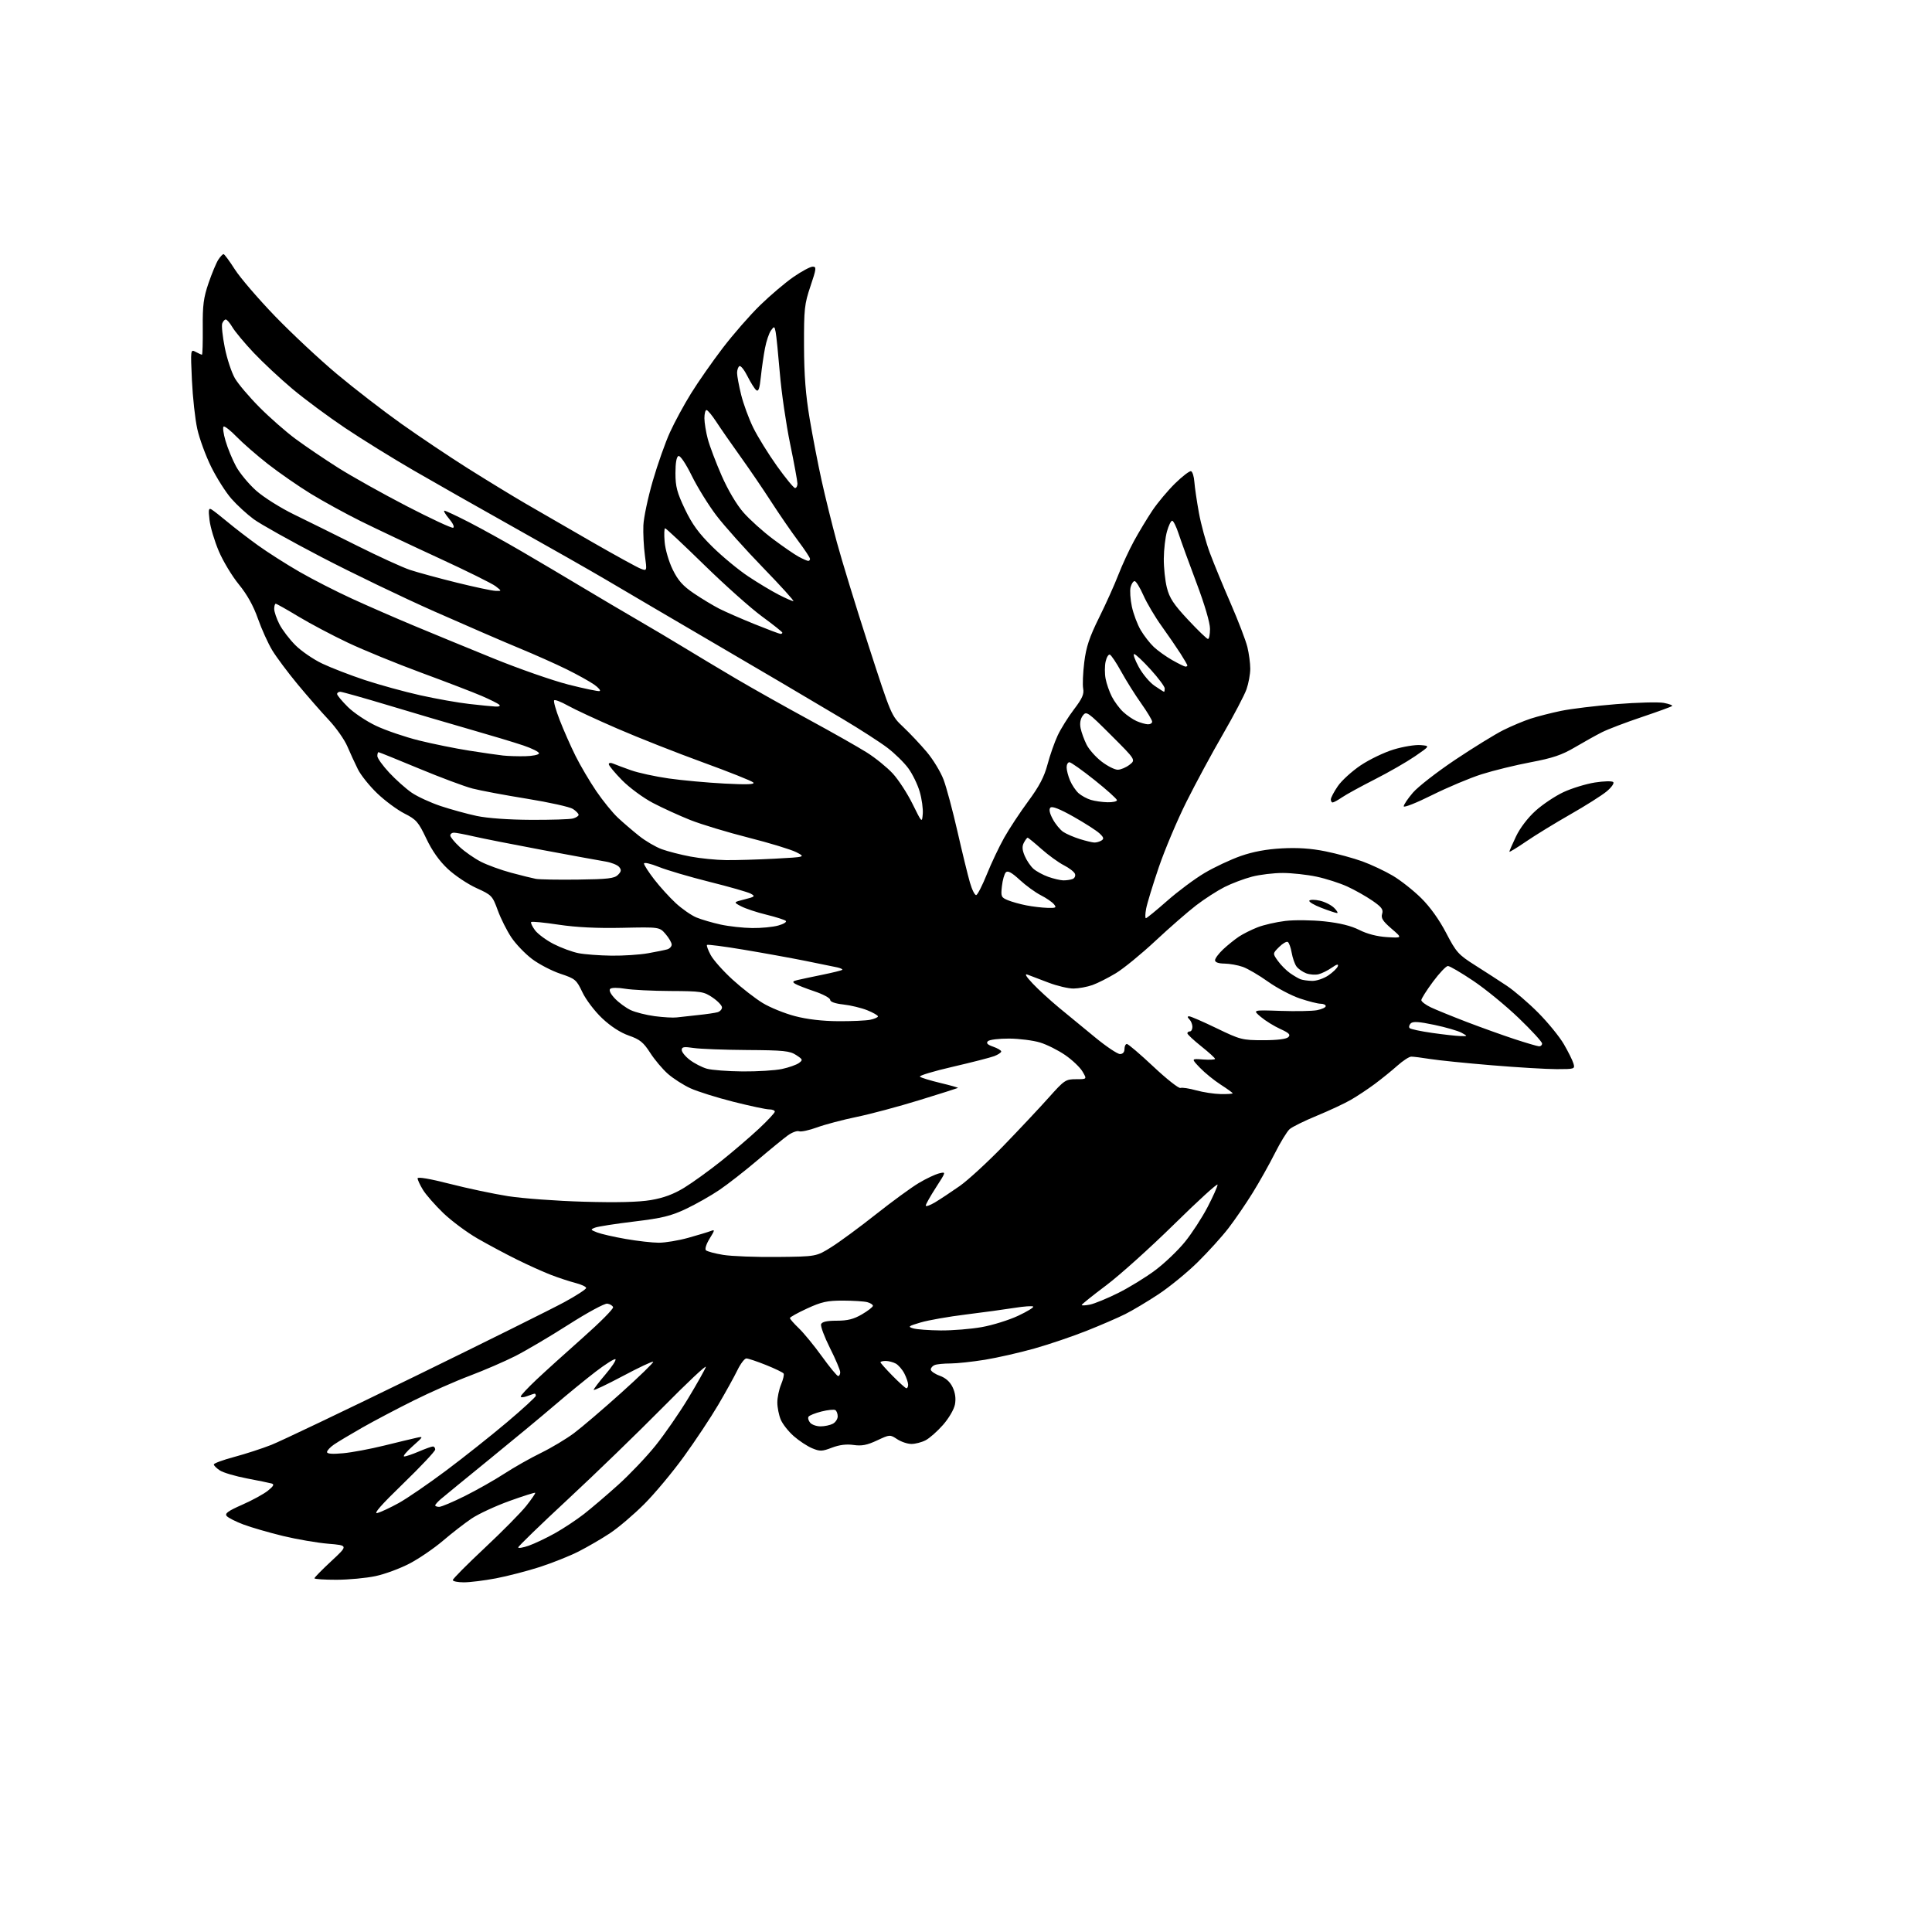 <?xml version="1.0" encoding="UTF-8" standalone="no"?>
<svg 
  version="1.1" 
  xmlns="http://www.w3.org/2000/svg" 
  xmlns:xlink="http://www.w3.org/1999/xlink" 
  xmlns:svg="http://www.w3.org/2000/svg"
  xmlns:rdf="http://www.w3.org/1999/02/22-rdf-syntax-ns#"
  xmlns:cc="http://creativecommons.org/ns#"
  xmlns:dc="http://purl.org/dc/elements/1.1/"
  viewBox="0 0 768 768"
  width="768"
  height="768"
>
<style>svg {background-color: white; }</style>"
<path stroke="none" fill="black" fill-rule="evenodd" d="M184.39,629.00C181.98,629.00 180.00,628.60 180.00,628.10C180.00,627.61 185.70,621.87 192.66,615.35C199.62,608.83 207.06,601.30 209.19,598.62C211.32,595.93 212.92,593.59 212.75,593.41C212.57,593.24 207.94,594.71 202.46,596.68C196.98,598.66 190.25,601.78 187.50,603.62C184.75,605.47 179.64,609.43 176.13,612.43C172.63,615.42 166.67,619.50 162.89,621.49C159.11,623.48 152.97,625.75 149.26,626.53C145.54,627.32 138.56,627.97 133.75,627.98C128.94,627.99 125.00,627.73 125.00,627.39C125.00,627.06 128.02,623.98 131.71,620.56C138.42,614.32 138.42,614.32 130.46,613.66C126.08,613.29 117.99,611.90 112.47,610.57C106.96,609.23 99.91,607.19 96.81,606.03C93.72,604.87 90.70,603.34 90.11,602.63C89.28,601.63 90.65,600.63 96.27,598.16C100.25,596.41 104.85,593.90 106.50,592.57C108.73,590.77 109.12,590.04 108.00,589.72C107.17,589.48 102.75,588.57 98.16,587.70C93.57,586.82 88.73,585.40 87.41,584.53C86.08,583.66 85.00,582.59 85.00,582.14C85.00,581.69 88.64,580.35 93.09,579.16C97.54,577.97 104.18,575.81 107.84,574.37C111.50,572.93 137.27,560.63 165.10,547.04C192.93,533.45 219.59,520.20 224.35,517.61C229.11,515.02 233.00,512.49 233.00,511.99C233.00,511.49 231.09,510.59 228.75,509.99C226.41,509.39 222.03,507.95 219.00,506.78C215.97,505.62 209.90,502.88 205.50,500.70C201.10,498.53 194.04,494.75 189.81,492.32C185.58,489.88 179.45,485.32 176.18,482.18C172.92,479.03 169.30,474.90 168.13,472.98C166.96,471.07 166.01,469.01 166.00,468.41C166.00,467.74 170.89,468.57 178.75,470.58C185.76,472.38 196.22,474.59 202.00,475.50C207.78,476.40 221.28,477.40 232.01,477.70C245.17,478.08 253.86,477.87 258.71,477.05C263.76,476.20 267.71,474.74 271.93,472.17C275.24,470.15 281.85,465.38 286.63,461.57C291.41,457.75 298.17,451.96 301.66,448.70C305.15,445.44 308.00,442.37 308.00,441.89C308.00,441.40 306.99,441.00 305.75,441.00C304.51,441.00 298.11,439.63 291.52,437.97C284.94,436.30 277.27,433.90 274.48,432.62C271.69,431.34 267.67,428.77 265.53,426.90C263.40,425.03 260.21,421.25 258.45,418.50C255.77,414.33 254.36,413.19 249.95,411.65C246.58,410.47 242.74,407.97 239.34,404.76C236.39,401.97 232.90,397.37 231.52,394.45C229.15,389.45 228.69,389.06 222.76,387.08C219.32,385.93 214.25,383.29 211.50,381.22C208.75,379.14 205.05,375.29 203.28,372.65C201.51,370.01 199.07,365.16 197.87,361.87C195.76,356.08 195.48,355.78 189.39,353.02C185.93,351.45 180.81,348.03 178.01,345.41C174.62,342.24 171.78,338.23 169.46,333.34C166.32,326.73 165.48,325.77 160.80,323.40C157.94,321.95 153.08,318.36 150.00,315.42C146.91,312.47 143.43,308.14 142.26,305.78C141.09,303.43 139.20,299.33 138.07,296.68C136.94,294.03 133.62,289.31 130.69,286.18C127.75,283.06 122.18,276.68 118.30,272.00C114.43,267.32 109.89,261.25 108.22,258.50C106.56,255.75 103.99,250.08 102.52,245.90C100.74,240.83 98.23,236.33 94.96,232.33C92.27,229.05 88.67,223.09 86.98,219.10C85.28,215.11 83.62,209.56 83.29,206.77C82.79,202.57 82.93,201.83 84.09,202.52C84.87,202.98 87.75,205.24 90.50,207.53C93.25,209.83 98.66,213.99 102.52,216.77C106.38,219.55 113.81,224.29 119.02,227.29C124.23,230.30 133.68,235.13 140.00,238.02C146.32,240.92 157.35,245.73 164.50,248.71C171.65,251.70 185.82,257.53 196.00,261.67C206.18,265.82 219.65,270.52 225.94,272.13C232.23,273.73 237.82,274.89 238.36,274.71C238.90,274.53 237.95,273.39 236.24,272.17C234.52,270.95 229.61,268.22 225.31,266.09C221.02,263.97 212.55,260.20 206.50,257.70C200.45,255.21 185.22,248.61 172.65,243.05C160.09,237.49 139.88,227.76 127.74,221.43C115.61,215.11 103.51,208.34 100.87,206.40C98.22,204.46 94.22,200.79 91.98,198.24C89.74,195.69 86.12,189.98 83.93,185.55C81.75,181.12 79.27,174.35 78.42,170.50C77.56,166.65 76.61,157.94 76.29,151.14C75.73,138.86 75.74,138.79 77.80,139.89C78.94,140.50 80.05,141.00 80.28,141.00C80.51,141.00 80.65,136.16 80.60,130.25C80.52,121.35 80.92,118.30 82.91,112.50C84.23,108.65 85.97,104.49 86.77,103.25C87.57,102.01 88.52,101.01 88.87,101.02C89.21,101.03 91.24,103.77 93.36,107.10C95.49,110.43 102.69,118.81 109.36,125.72C116.04,132.63 127.12,142.99 134.00,148.74C140.88,154.49 152.35,163.35 159.50,168.43C166.65,173.51 178.57,181.50 186.00,186.19C193.43,190.87 203.78,197.19 209.00,200.23C214.22,203.26 226.08,210.11 235.34,215.44C244.61,220.76 253.32,225.55 254.69,226.07C257.20,227.03 257.20,227.03 256.35,220.76C255.89,217.32 255.62,211.96 255.75,208.85C255.88,205.75 257.57,197.79 259.49,191.17C261.41,184.55 264.49,175.84 266.33,171.82C268.16,167.79 271.94,160.83 274.73,156.34C277.51,151.85 283.17,143.75 287.30,138.34C291.43,132.93 298.11,125.28 302.15,121.34C306.19,117.41 312.16,112.34 315.42,110.09C318.67,107.84 322.11,106.00 323.06,106.00C324.62,106.00 324.54,106.75 322.18,113.75C319.78,120.86 319.57,122.82 319.61,137.50C319.65,149.19 320.26,157.00 321.86,166.50C323.07,173.65 325.20,184.68 326.60,191.00C327.99,197.32 330.72,208.35 332.65,215.50C334.58,222.65 340.24,241.10 345.22,256.50C354.29,284.50 354.29,284.50 359.06,289.00C361.69,291.48 365.90,295.95 368.42,298.94C370.94,301.93 373.94,306.88 375.09,309.94C376.24,313.00 378.72,322.25 380.60,330.50C382.48,338.75 384.71,347.89 385.56,350.82C386.40,353.74 387.54,355.99 388.09,355.80C388.64,355.62 390.54,351.88 392.31,347.49C394.08,343.09 397.18,336.57 399.18,333.00C401.19,329.43 405.49,322.90 408.74,318.50C413.12,312.57 415.10,308.79 416.40,303.89C417.36,300.25 419.18,295.08 420.43,292.39C421.69,289.70 424.61,285.02 426.91,282.00C430.20,277.69 430.99,275.90 430.58,273.75C430.29,272.24 430.48,267.51 431.01,263.25C431.76,257.17 433.03,253.35 436.91,245.50C439.64,240.00 443.08,232.35 444.56,228.50C446.05,224.65 448.86,218.57 450.81,215.00C452.77,211.43 456.05,205.98 458.11,202.91C460.17,199.83 464.24,194.99 467.14,192.14C470.05,189.30 472.89,187.13 473.46,187.31C474.03,187.50 474.63,189.42 474.78,191.58C474.94,193.73 475.75,199.27 476.59,203.87C477.42,208.48 479.40,215.68 480.97,219.87C482.54,224.07 486.27,233.12 489.27,240.00C492.26,246.88 495.22,254.61 495.85,257.19C496.48,259.77 497.00,263.65 497.00,265.82C497.00,267.98 496.32,271.67 495.50,274.01C494.67,276.35 490.45,284.40 486.12,291.89C481.78,299.37 475.26,311.46 471.62,318.74C467.98,326.02 463.04,337.72 460.64,344.74C458.25,351.76 455.98,359.19 455.60,361.25C455.22,363.31 455.18,365.00 455.52,365.00C455.85,365.00 459.64,361.91 463.93,358.13C468.22,354.34 474.91,349.36 478.81,347.04C482.70,344.73 489.18,341.69 493.19,340.28C498.11,338.56 503.46,337.56 509.57,337.24C515.84,336.90 521.19,337.26 526.91,338.42C531.45,339.34 538.06,341.14 541.58,342.42C545.10,343.70 550.55,346.27 553.68,348.12C556.81,349.98 561.88,353.98 564.95,357.02C568.48,360.50 572.13,365.60 574.86,370.85C578.87,378.55 579.71,379.49 586.34,383.69C590.28,386.18 595.96,389.86 598.97,391.86C601.97,393.86 607.60,398.68 611.47,402.58C615.33,406.47 619.92,412.09 621.66,415.08C623.39,418.06 625.11,421.51 625.47,422.75C626.12,424.94 625.94,425.00 618.80,425.00C614.77,425.00 603.15,424.31 592.98,423.46C582.82,422.62 571.80,421.50 568.50,420.97C565.20,420.44 561.83,420.02 561.00,420.03C560.17,420.03 557.70,421.64 555.50,423.60C553.30,425.57 549.25,428.84 546.50,430.89C543.75,432.93 539.46,435.78 536.97,437.21C534.47,438.65 528.40,441.49 523.47,443.52C518.54,445.55 513.66,447.95 512.64,448.86C511.62,449.76 508.98,454.07 506.78,458.44C504.59,462.80 500.59,469.92 497.90,474.25C495.22,478.58 490.91,484.87 488.33,488.22C485.75,491.57 480.24,497.66 476.08,501.75C471.92,505.85 464.91,511.58 460.51,514.49C456.10,517.40 450.17,520.94 447.33,522.36C444.49,523.79 437.58,526.78 431.99,529.00C426.39,531.23 417.02,534.41 411.16,536.06C405.30,537.71 396.45,539.72 391.50,540.53C386.55,541.33 380.40,541.99 377.83,542.00C375.26,542.00 372.45,542.27 371.58,542.61C370.71,542.94 370.00,543.75 370.00,544.41C370.00,545.06 371.60,546.18 373.56,546.88C375.93,547.74 377.64,549.27 378.69,551.47C379.73,553.66 380.04,555.96 379.61,558.28C379.23,560.27 377.19,563.77 374.86,566.42C372.61,568.98 369.49,571.73 367.94,572.53C366.38,573.34 363.84,574.00 362.30,573.99C360.76,573.99 358.21,573.14 356.63,572.09C353.78,570.22 353.72,570.22 348.63,572.60C344.67,574.46 342.54,574.87 339.31,574.40C336.50,573.99 333.67,574.34 330.71,575.47C326.78,576.97 325.93,577.00 322.83,575.70C320.92,574.90 317.63,572.74 315.53,570.89C313.42,569.04 311.09,566.08 310.35,564.30C309.61,562.52 309.00,559.46 309.00,557.50C309.00,555.54 309.67,552.33 310.49,550.36C311.31,548.40 311.77,546.43 311.50,546.00C311.24,545.57 308.08,544.05 304.50,542.61C300.91,541.17 297.40,540.00 296.69,540.00C295.98,540.00 294.37,542.11 293.12,544.69C291.87,547.27 288.43,553.48 285.48,558.49C282.54,563.49 276.42,572.71 271.89,578.96C267.37,585.22 260.25,593.75 256.07,597.92C251.90,602.09 245.79,607.29 242.49,609.47C239.20,611.66 233.57,614.92 230.00,616.74C226.43,618.55 219.45,621.33 214.50,622.93C209.55,624.52 201.74,626.54 197.14,627.42C192.54,628.29 186.80,629.00 184.39,629.00zM210.20,614.43C212.51,613.61 217.20,611.39 220.61,609.48C224.02,607.57 229.21,604.13 232.15,601.84C235.09,599.54 241.22,594.32 245.77,590.22C250.31,586.13 256.98,579.12 260.58,574.64C264.18,570.16 270.01,561.73 273.54,555.90C277.06,550.07 280.23,544.44 280.57,543.40C280.91,542.35 273.16,549.64 263.35,559.58C253.53,569.52 236.61,585.91 225.75,595.99C214.89,606.07 206.00,614.68 206.00,615.12C206.00,615.55 207.89,615.24 210.20,614.43zM150.00,601.45C151.38,601.09 155.20,599.30 158.50,597.48C161.80,595.66 170.23,589.88 177.23,584.65C184.23,579.42 195.14,570.76 201.48,565.41C207.82,560.06 213.00,555.30 213.00,554.84C213.00,554.38 212.80,554.00 212.57,554.00C212.33,554.00 210.98,554.44 209.57,554.98C208.15,555.51 207.00,555.58 207.00,555.13C207.00,554.68 209.82,551.66 213.27,548.41C216.72,545.16 225.07,537.61 231.82,531.63C238.57,525.65 243.92,520.25 243.71,519.63C243.51,519.01 242.48,518.37 241.42,518.22C240.35,518.06 233.50,521.77 226.00,526.56C218.57,531.30 209.03,536.93 204.80,539.08C200.56,541.22 192.46,544.72 186.80,546.86C181.13,548.99 171.10,553.42 164.50,556.70C157.90,559.98 148.68,564.84 144.00,567.50C139.32,570.17 134.26,573.20 132.75,574.24C131.24,575.28 130.00,576.62 130.00,577.21C130.00,577.93 132.12,578.09 136.37,577.69C139.88,577.37 147.19,576.00 152.62,574.66C158.06,573.32 163.85,571.92 165.50,571.56C168.43,570.92 168.39,571.00 164.00,574.91C161.53,577.11 160.03,578.93 160.67,578.96C161.31,578.98 163.93,578.10 166.50,577.00C169.07,575.90 171.58,575.00 172.08,575.00C172.59,575.00 173.00,575.55 173.00,576.21C173.00,576.88 167.26,582.98 160.25,589.77C151.55,598.19 148.29,601.90 150.00,601.45zM174.58,599.00C175.45,599.00 180.06,597.05 184.83,594.67C189.60,592.29 196.65,588.29 200.50,585.79C204.35,583.28 210.89,579.58 215.04,577.56C219.19,575.53 225.11,571.99 228.18,569.69C231.26,567.39 239.71,560.17 246.96,553.65C254.21,547.14 259.92,541.59 259.65,541.32C259.38,541.05 253.95,543.61 247.58,547.00C241.21,550.39 236.00,552.86 236.00,552.49C236.00,552.12 238.09,549.37 240.64,546.39C243.20,543.40 245.00,540.67 244.66,540.32C244.31,539.98 240.76,542.21 236.77,545.27C232.77,548.34 225.45,554.33 220.50,558.58C215.55,562.83 203.85,572.53 194.50,580.13C185.15,587.74 176.49,594.83 175.25,595.89C174.01,596.95 173.00,598.09 173.00,598.41C173.00,598.73 173.71,599.00 174.58,599.00zM326.19,567.00C327.81,567.00 330.00,566.53 331.07,565.96C332.13,565.40 333.00,564.07 333.00,563.02C333.00,561.98 332.57,560.85 332.05,560.53C331.53,560.21 329.05,560.46 326.53,561.10C324.02,561.73 321.71,562.66 321.40,563.17C321.08,563.67 321.37,564.74 322.04,565.54C322.70,566.34 324.57,567.00 326.19,567.00zM360.25,551.84C360.66,551.93 361.00,551.30 361.00,550.45C361.00,549.60 360.32,547.59 359.49,545.98C358.66,544.37 357.11,542.60 356.06,542.03C355.00,541.46 353.20,541.00 352.07,541.00C350.93,541.00 350.00,541.23 350.00,541.52C350.00,541.80 352.14,544.20 354.75,546.86C357.36,549.51 359.84,551.75 360.25,551.84zM333.18,547.00C333.63,547.00 334.00,546.32 334.00,545.48C334.00,544.64 332.17,540.32 329.93,535.87C327.70,531.42 326.11,527.16 326.40,526.39C326.77,525.43 328.69,525.00 332.63,525.00C336.92,525.00 339.39,524.38 342.66,522.46C345.05,521.06 347.00,519.54 347.00,519.07C347.00,518.61 345.99,517.96 344.75,517.63C343.51,517.30 339.16,517.02 335.08,517.01C328.85,517.00 326.56,517.51 320.83,520.15C317.07,521.88 314.00,523.59 314.00,523.95C314.00,524.31 315.62,526.16 317.60,528.05C319.57,529.95 323.70,534.99 326.77,539.25C329.84,543.51 332.72,547.00 333.18,547.00zM374.00,528.87C378.68,528.90 386.00,528.31 390.29,527.54C394.57,526.78 401.05,524.76 404.69,523.06C408.32,521.36 411.04,519.70 410.71,519.38C410.39,519.06 407.06,519.29 403.32,519.89C399.57,520.49 390.88,521.68 384.00,522.53C377.12,523.37 369.02,524.80 366.00,525.69C361.08,527.14 360.76,527.39 363.00,528.05C364.38,528.46 369.32,528.83 374.00,528.87zM433.25,518.60C435.04,518.25 440.10,516.17 444.50,513.98C448.90,511.79 455.56,507.70 459.30,504.88C463.04,502.07 468.33,497.01 471.06,493.63C473.80,490.26 477.82,484.06 480.02,479.85C482.21,475.64 484.00,471.63 484.00,470.93C484.00,470.24 476.24,477.31 466.75,486.65C457.26,495.98 445.11,506.91 439.75,510.93C434.39,514.95 430.00,518.47 430.00,518.75C430.00,519.02 431.46,518.96 433.25,518.60zM309.00,499.66C324.50,499.50 324.50,499.50 330.50,495.73C333.80,493.66 341.75,487.81 348.16,482.73C354.58,477.65 362.23,472.06 365.16,470.31C368.10,468.55 371.76,466.81 373.31,466.44C376.12,465.75 376.12,465.75 372.06,472.03C369.83,475.49 368.00,478.73 368.00,479.24C368.00,479.75 369.69,479.15 371.75,477.92C373.81,476.68 378.20,473.77 381.50,471.46C384.80,469.14 392.68,461.90 399.00,455.36C405.32,448.83 413.40,440.22 416.95,436.24C423.10,429.35 423.62,429.00 427.76,429.00C432.11,429.00 432.11,429.00 430.31,425.95C429.33,424.28 426.23,421.34 423.43,419.41C420.64,417.49 416.14,415.23 413.43,414.41C410.72,413.58 405.19,412.88 401.15,412.85C397.10,412.83 393.31,413.29 392.71,413.89C391.93,414.67 392.52,415.29 394.81,416.08C396.57,416.70 398.00,417.55 398.00,417.98C398.00,418.41 396.76,419.23 395.25,419.82C393.74,420.40 386.28,422.31 378.68,424.07C371.08,425.82 365.23,427.59 365.68,428.00C366.13,428.41 369.78,429.53 373.80,430.49C377.81,431.45 380.96,432.34 380.80,432.47C380.63,432.59 373.74,434.78 365.48,437.32C357.23,439.87 346.00,442.87 340.54,443.99C335.08,445.12 328.01,446.98 324.84,448.14C321.67,449.30 318.43,450.00 317.65,449.70C316.87,449.40 314.86,450.13 313.20,451.32C311.54,452.52 306.11,456.95 301.14,461.18C296.17,465.40 289.36,470.72 286.00,473.00C282.63,475.29 276.65,478.68 272.69,480.55C266.72,483.38 263.22,484.23 252.06,485.58C244.66,486.47 237.69,487.56 236.56,488.00C234.63,488.75 234.67,488.86 237.35,489.91C238.91,490.52 244.03,491.69 248.73,492.51C253.42,493.33 259.35,494.00 261.90,494.00C264.45,494.00 269.68,493.13 273.52,492.07C277.36,491.00 281.37,489.79 282.44,489.38C284.25,488.69 284.22,488.91 282.07,492.39C280.75,494.53 280.12,496.52 280.62,497.00C281.11,497.47 284.20,498.30 287.50,498.84C290.80,499.38 300.48,499.75 309.00,499.66zM485.25,434.91C487.86,434.96 490.00,434.82 490.00,434.60C490.00,434.39 487.86,432.84 485.25,431.16C482.64,429.48 478.93,426.47 477.00,424.46C473.50,420.80 473.50,420.80 478.25,421.16C480.86,421.35 483.00,421.24 483.00,420.91C483.00,420.57 480.52,418.32 477.50,415.91C474.48,413.50 472.00,411.18 472.00,410.76C472.00,410.34 472.45,410.00 473.00,410.00C473.55,410.00 474.00,409.19 474.00,408.20C474.00,407.21 473.46,405.86 472.80,405.20C471.97,404.37 471.95,404.00 472.71,404.00C473.32,404.00 478.24,406.14 483.64,408.75C493.05,413.30 493.83,413.50 502.18,413.50C507.74,413.50 511.34,413.05 512.13,412.27C513.10,411.30 512.43,410.62 508.93,409.03C506.49,407.92 503.01,405.77 501.20,404.24C497.89,401.46 497.89,401.46 508.95,401.84C515.03,402.05 521.58,401.93 523.50,401.57C525.43,401.20 527.00,400.48 527.00,399.95C527.00,399.43 526.09,399.00 524.97,399.00C523.85,399.00 520.14,398.06 516.72,396.91C513.30,395.76 507.61,392.75 504.07,390.23C500.53,387.70 496.03,385.07 494.07,384.36C492.11,383.66 488.81,383.07 486.75,383.04C484.36,383.02 483.00,382.53 483.00,381.70C483.00,380.98 484.46,379.03 486.25,377.35C488.04,375.68 490.85,373.42 492.50,372.32C494.15,371.23 497.49,369.56 499.92,368.61C502.35,367.66 507.29,366.53 510.90,366.09C514.53,365.65 521.51,365.73 526.49,366.26C532.57,366.91 537.08,368.02 540.36,369.68C543.46,371.25 547.44,372.28 551.36,372.52C557.50,372.90 557.50,372.90 553.12,369.14C549.67,366.16 548.89,364.93 549.42,363.26C549.96,361.55 549.23,360.57 545.51,358.01C543.00,356.28 538.51,353.75 535.55,352.40C532.59,351.04 527.09,349.28 523.33,348.48C519.58,347.69 513.56,347.03 509.96,347.02C506.36,347.01 500.84,347.67 497.69,348.49C494.54,349.31 489.61,351.17 486.73,352.63C483.85,354.09 478.80,357.35 475.50,359.88C472.20,362.41 464.92,368.76 459.32,373.99C453.72,379.22 446.64,385.01 443.59,386.86C440.53,388.71 436.34,390.83 434.27,391.57C432.19,392.31 428.82,392.93 426.77,392.96C424.72,392.98 420.22,391.92 416.77,390.60C413.32,389.28 409.60,387.87 408.50,387.45C407.16,386.95 407.83,388.12 410.50,390.96C412.70,393.30 417.43,397.63 421.00,400.59C424.57,403.54 431.08,408.90 435.46,412.48C439.83,416.07 444.22,419.00 445.21,419.00C446.33,419.00 447.00,418.26 447.00,417.00C447.00,415.90 447.43,415.00 447.96,415.00C448.49,415.00 453.22,419.04 458.47,423.97C463.71,428.90 468.57,432.73 469.25,432.48C469.94,432.23 472.75,432.66 475.50,433.43C478.25,434.19 482.64,434.86 485.25,434.91zM295.20,425.91C301.09,425.96 308.12,425.52 310.84,424.94C313.56,424.36 316.58,423.29 317.56,422.58C319.23,421.36 319.15,421.14 316.47,419.39C313.96,417.74 311.46,417.49 297.02,417.40C287.91,417.34 278.33,416.98 275.73,416.59C271.86,416.01 271.00,416.15 271.00,417.39C271.00,418.22 272.46,420.01 274.25,421.36C276.04,422.72 279.07,424.28 281.00,424.83C282.93,425.37 289.32,425.86 295.20,425.91zM611.75,415.92C612.44,415.96 613.00,415.47 613.00,414.81C613.00,414.16 608.84,409.62 603.75,404.73C598.66,399.84 590.53,393.17 585.68,389.92C580.84,386.66 576.28,384.00 575.57,384.00C574.85,384.00 572.18,386.81 569.63,390.25C567.08,393.69 565.00,396.98 565.00,397.56C565.00,398.15 566.67,399.42 568.70,400.40C570.74,401.37 577.15,403.98 582.95,406.21C588.75,408.43 597.33,411.51 602.00,413.05C606.67,414.58 611.06,415.87 611.75,415.92zM580.50,411.85C583.50,411.93 583.50,411.93 581.00,410.54C579.62,409.78 574.77,408.37 570.21,407.41C563.98,406.10 561.64,405.96 560.78,406.82C560.15,407.45 559.96,408.30 560.36,408.70C560.77,409.10 564.79,409.96 569.30,410.60C573.81,411.24 578.85,411.81 580.50,411.85zM333.12,405.94C338.42,405.98 344.16,405.72 345.88,405.38C347.59,405.03 349.00,404.42 349.00,404.03C349.00,403.63 347.09,402.53 344.75,401.59C342.41,400.65 338.14,399.62 335.25,399.30C331.96,398.94 330.00,398.24 330.00,397.44C330.00,396.74 327.19,395.22 323.75,394.07C320.31,392.91 316.85,391.56 316.05,391.05C314.90,390.33 315.11,390.02 317.05,389.57C318.40,389.25 322.85,388.31 326.94,387.47C331.04,386.63 334.58,385.76 334.81,385.52C335.05,385.29 334.17,384.86 332.87,384.56C331.57,384.27 325.77,383.08 320.00,381.93C314.23,380.78 303.20,378.78 295.50,377.50C287.81,376.21 281.30,375.37 281.05,375.62C280.79,375.87 281.46,377.69 282.52,379.66C283.58,381.63 287.47,386.00 291.16,389.37C294.85,392.74 300.28,396.96 303.22,398.74C306.16,400.52 311.92,402.86 316.03,403.93C320.82,405.19 326.95,405.91 333.12,405.94zM269.00,404.44C270.38,404.27 274.20,403.84 277.50,403.50C280.80,403.16 284.29,402.65 285.25,402.37C286.21,402.09 287.00,401.24 287.00,400.47C287.00,399.70 285.32,397.93 283.27,396.54C279.76,394.15 278.76,394.00 266.52,393.94C259.36,393.91 251.25,393.50 248.50,393.04C245.62,392.55 243.10,392.57 242.56,393.09C241.98,393.64 242.71,395.13 244.45,396.95C246.01,398.58 248.81,400.63 250.68,401.52C252.55,402.40 256.87,403.50 260.29,403.95C263.70,404.40 267.62,404.62 269.00,404.44zM521.60,389.92C523.31,389.96 526.20,388.99 528.03,387.75C529.85,386.51 531.56,384.86 531.81,384.08C532.14,383.10 531.40,383.28 529.39,384.68C527.80,385.79 525.44,386.96 524.14,387.28C522.85,387.60 520.63,387.43 519.22,386.90C517.82,386.36 516.09,385.15 515.39,384.21C514.69,383.27 513.83,380.81 513.47,378.76C513.12,376.70 512.42,374.76 511.92,374.45C511.42,374.14 509.86,375.05 508.45,376.46C505.88,379.03 505.88,379.03 507.98,381.97C509.14,383.59 511.30,385.77 512.79,386.82C514.28,387.86 516.17,388.97 517.00,389.28C517.83,389.59 519.90,389.88 521.60,389.92zM243.07,379.89C247.78,379.95 254.30,379.52 257.57,378.94C260.83,378.36 264.29,377.66 265.25,377.38C266.21,377.10 267.00,376.25 267.00,375.49C267.00,374.73 265.91,372.85 264.59,371.31C262.17,368.50 262.17,368.50 247.34,368.82C237.37,369.04 229.08,368.63 222.08,367.58C216.35,366.71 211.43,366.23 211.15,366.52C210.87,366.80 211.55,368.26 212.66,369.77C213.78,371.27 217.13,373.75 220.10,375.27C223.07,376.79 227.53,378.43 230.00,378.91C232.47,379.39 238.35,379.83 243.07,379.89zM299.00,368.91C302.57,368.96 307.24,368.51 309.37,367.91C311.50,367.32 312.85,366.49 312.37,366.06C311.89,365.63 308.40,364.52 304.61,363.59C300.82,362.67 296.32,361.17 294.61,360.27C291.50,358.64 291.50,358.64 296.00,357.51C300.11,356.47 300.32,356.28 298.42,355.24C297.28,354.62 289.91,352.51 282.05,350.55C274.18,348.58 265.11,345.91 261.88,344.61C258.64,343.30 256.00,342.70 256.00,343.27C256.00,343.85 257.84,346.70 260.08,349.60C262.33,352.51 266.18,356.75 268.64,359.02C271.10,361.29 274.77,363.84 276.79,364.69C278.81,365.53 283.17,366.81 286.48,367.53C289.79,368.25 295.43,368.87 299.00,368.91zM531.47,362.95C530.94,362.92 528.13,361.99 525.24,360.87C522.34,359.76 520.20,358.48 520.48,358.03C520.76,357.58 522.63,357.58 524.65,358.03C526.66,358.49 529.23,359.79 530.37,360.93C531.51,362.07 532.01,362.98 531.47,362.95zM416.37,360.89C419.79,360.99 420.09,360.81 418.94,359.43C418.22,358.56 415.87,356.95 413.72,355.86C411.56,354.76 407.80,352.02 405.36,349.77C402.20,346.85 400.62,345.98 399.85,346.75C399.26,347.34 398.55,349.81 398.28,352.25C397.81,356.37 397.97,356.75 400.64,357.85C402.21,358.50 405.52,359.42 408.00,359.90C410.48,360.39 414.24,360.83 416.37,360.89zM229.73,349.65C241.58,349.50 244.24,349.19 245.64,347.79C246.99,346.43 247.09,345.81 246.11,344.63C245.43,343.82 243.00,342.85 240.69,342.47C238.39,342.10 227.05,340.02 215.50,337.86C203.96,335.70 191.67,333.27 188.19,332.46C184.72,331.66 181.23,331.00 180.44,331.00C179.65,331.00 179.00,331.50 179.00,332.12C179.00,332.73 180.69,334.79 182.75,336.70C184.81,338.61 188.61,341.25 191.19,342.57C193.77,343.89 199.17,345.85 203.19,346.93C207.21,348.01 211.62,349.10 213.00,349.36C214.38,349.62 221.90,349.75 229.73,349.65zM422.67,349.96C423.86,349.98 425.52,349.74 426.36,349.42C427.19,349.10 427.62,348.18 427.31,347.37C427.01,346.57 425.02,345.03 422.90,343.95C420.78,342.87 416.77,339.96 413.99,337.49C411.21,335.02 408.74,333.00 408.50,333.00C408.26,333.00 407.59,333.89 407.01,334.98C406.24,336.43 406.32,337.83 407.34,340.23C408.10,342.03 409.66,344.33 410.80,345.35C411.94,346.36 414.58,347.80 416.68,348.55C418.78,349.30 421.48,349.93 422.67,349.96zM288.59,341.91C292.49,341.96 301.22,341.70 307.97,341.34C320.26,340.68 320.26,340.68 316.53,338.76C314.48,337.71 305.96,335.11 297.60,332.99C289.24,330.87 278.82,327.72 274.45,325.99C270.08,324.25 263.37,321.19 259.54,319.18C255.71,317.18 250.20,313.11 247.29,310.16C244.38,307.20 242.00,304.33 242.00,303.78C242.00,303.21 242.75,303.11 243.75,303.55C244.71,303.96 247.90,305.15 250.83,306.19C253.76,307.23 260.51,308.69 265.83,309.45C271.15,310.21 281.12,311.12 288.00,311.48C297.02,311.95 300.20,311.83 299.43,311.04C298.84,310.44 289.84,306.85 279.43,303.06C269.02,299.27 253.75,293.25 245.50,289.67C237.25,286.10 228.34,281.96 225.70,280.47C223.06,278.99 220.62,278.04 220.29,278.38C219.95,278.71 220.94,282.25 222.49,286.24C224.04,290.23 226.87,296.65 228.79,300.50C230.71,304.35 234.42,310.65 237.04,314.50C239.66,318.35 243.53,323.11 245.65,325.08C247.77,327.06 251.56,330.31 254.09,332.32C256.61,334.33 260.66,336.70 263.09,337.58C265.51,338.46 270.65,339.78 274.50,340.50C278.35,341.23 284.69,341.86 288.59,341.91zM606.59,334.55C602.97,337.03 600.00,338.83 600.00,338.56C600.00,338.28 601.18,335.56 602.63,332.51C604.20,329.19 607.31,325.10 610.38,322.33C613.19,319.78 618.20,316.43 621.50,314.89C624.80,313.35 630.41,311.63 633.97,311.06C637.53,310.50 640.82,310.42 641.29,310.89C641.76,311.36 640.56,313.04 638.63,314.63C636.71,316.22 630.19,320.34 624.15,323.78C618.12,327.22 610.21,332.07 606.59,334.55zM435.00,334.92C435.82,334.95 437.11,334.58 437.85,334.12C438.92,333.44 438.76,332.85 437.05,331.27C435.88,330.17 431.23,327.19 426.74,324.65C421.29,321.58 418.23,320.37 417.56,321.04C416.90,321.70 417.21,323.24 418.51,325.64C419.57,327.62 421.46,329.91 422.70,330.72C423.93,331.53 426.87,332.80 429.22,333.53C431.58,334.27 434.18,334.89 435.00,334.92zM366.81,323.56C366.98,321.57 366.44,317.59 365.60,314.72C364.77,311.85 362.72,307.64 361.05,305.38C359.38,303.11 355.65,299.46 352.76,297.26C349.87,295.06 341.88,289.91 335.00,285.81C328.12,281.71 317.10,275.18 310.50,271.30C303.90,267.41 291.98,260.42 284.00,255.76C276.02,251.10 265.45,244.90 260.50,241.99C255.55,239.07 246.55,233.78 240.50,230.22C234.45,226.66 218.25,217.45 204.50,209.75C190.75,202.04 172.71,191.81 164.40,186.99C156.10,182.18 143.86,174.60 137.21,170.14C130.55,165.68 121.13,158.70 116.27,154.62C111.42,150.55 104.47,144.06 100.84,140.22C97.21,136.37 93.42,131.82 92.41,130.11C91.40,128.40 90.20,127.00 89.75,127.00C89.30,127.00 88.67,127.70 88.34,128.56C88.01,129.42 88.47,133.76 89.36,138.21C90.25,142.66 92.07,148.14 93.39,150.40C94.71,152.66 99.10,157.83 103.15,161.90C107.19,165.97 113.65,171.64 117.50,174.49C121.35,177.34 129.00,182.52 134.50,186.00C140.00,189.47 152.27,196.33 161.76,201.24C171.25,206.15 179.51,210.00 180.12,209.79C180.76,209.58 180.08,208.06 178.52,206.21C177.04,204.45 176.20,203.00 176.66,203.00C177.12,203.00 181.55,205.08 186.50,207.62C191.45,210.17 200.90,215.40 207.50,219.26C214.10,223.11 224.90,229.51 231.50,233.47C238.10,237.43 248.00,243.28 253.50,246.47C259.00,249.66 267.32,254.60 272.00,257.46C276.68,260.32 285.90,265.84 292.50,269.74C299.10,273.63 312.15,280.97 321.50,286.05C330.85,291.13 341.26,297.03 344.64,299.17C348.02,301.30 352.63,305.05 354.89,307.49C357.14,309.94 360.68,315.37 362.74,319.56C366.49,327.16 366.50,327.17 366.81,323.56zM211.00,325.90C218.97,325.94 226.51,325.70 227.75,325.37C228.99,325.04 230.00,324.38 230.00,323.91C230.00,323.43 228.99,322.38 227.75,321.57C226.51,320.76 218.32,318.94 209.54,317.52C200.77,316.11 190.99,314.27 187.81,313.45C184.64,312.63 175.04,309.04 166.49,305.48C157.93,301.92 150.72,299.00 150.46,299.00C150.21,299.00 150.00,299.69 150.00,300.54C150.00,301.39 152.14,304.37 154.75,307.17C157.36,309.96 161.36,313.53 163.63,315.09C165.91,316.66 171.08,319.04 175.13,320.40C179.19,321.75 185.65,323.53 189.50,324.35C193.74,325.25 202.22,325.86 211.00,325.90zM569.25,316.07C563.06,319.16 558.00,321.16 558.00,320.52C558.00,319.88 559.64,317.44 561.65,315.10C563.65,312.76 571.22,306.88 578.45,302.03C585.69,297.19 594.29,291.89 597.56,290.25C600.82,288.62 605.75,286.55 608.50,285.66C611.25,284.77 616.67,283.38 620.55,282.58C624.42,281.77 634.33,280.57 642.57,279.90C650.81,279.24 659.27,279.02 661.38,279.41C663.48,279.81 664.97,280.36 664.68,280.65C664.39,280.94 658.97,282.91 652.64,285.04C646.31,287.16 639.19,289.88 636.81,291.07C634.44,292.27 629.58,294.98 626.00,297.09C620.87,300.12 617.19,301.36 608.50,303.00C602.45,304.14 593.67,306.29 589.00,307.77C584.33,309.25 575.44,312.99 569.25,316.07zM440.25,318.91C442.31,318.96 444.00,318.59 444.00,318.09C444.00,317.59 440.00,313.99 435.11,310.09C430.22,306.19 425.72,303.00 425.11,303.00C424.50,303.00 424.00,303.91 424.00,305.03C424.00,306.15 424.61,308.51 425.36,310.28C426.11,312.05 427.64,314.31 428.75,315.31C429.87,316.30 432.07,317.50 433.64,317.97C435.21,318.44 438.19,318.87 440.25,318.91zM529.75,318.99C529.34,319.00 529.01,318.44 529.03,317.75C529.05,317.06 530.30,314.70 531.81,312.50C533.31,310.30 537.39,306.59 540.86,304.25C544.33,301.92 550.24,299.07 553.99,297.94C557.73,296.80 562.53,296.01 564.65,296.18C568.50,296.50 568.50,296.50 562.50,300.62C559.20,302.88 552.00,307.02 546.50,309.81C541.00,312.61 535.15,315.81 533.50,316.94C531.85,318.07 530.16,318.99 529.75,318.99zM444.33,305.98C445.52,305.97 447.62,305.08 449.00,304.01C451.50,302.07 451.50,302.07 441.70,292.28C432.32,282.91 431.84,282.58 430.42,284.48C429.47,285.76 429.16,287.53 429.56,289.48C429.90,291.14 430.96,294.07 431.93,296.00C432.89,297.93 435.58,300.96 437.92,302.75C440.25,304.54 443.13,305.99 444.33,305.98zM208.76,300.61C211.66,300.55 214.13,300.05 214.26,299.50C214.39,298.95 211.57,297.52 208.00,296.32C204.43,295.11 194.97,292.27 187.00,289.99C179.03,287.71 164.40,283.40 154.50,280.41C144.60,277.43 135.94,274.99 135.25,274.99C134.56,275.00 134.00,275.40 134.00,275.88C134.00,276.37 135.91,278.67 138.25,281.00C140.59,283.33 145.66,286.72 149.52,288.54C153.38,290.36 161.03,292.97 166.52,294.34C172.01,295.70 181.00,297.53 186.50,298.39C192.00,299.26 198.07,300.13 200.00,300.34C201.93,300.55 205.87,300.67 208.76,300.61zM456.25,287.92C457.21,287.96 458.00,287.49 458.00,286.88C458.00,286.26 456.04,283.00 453.65,279.63C451.25,276.26 447.69,270.59 445.73,267.03C443.78,263.47 441.73,260.41 441.18,260.23C440.63,260.04 439.87,261.30 439.49,263.03C439.12,264.75 439.11,267.79 439.49,269.78C439.86,271.78 440.99,275.00 441.99,276.95C442.99,278.90 445.00,281.61 446.45,282.97C447.91,284.33 450.31,285.98 451.80,286.64C453.28,287.30 455.29,287.87 456.25,287.92zM196.95,280.87C198.40,280.95 199.01,280.64 198.45,280.12C197.93,279.64 194.80,278.08 191.50,276.65C188.20,275.23 177.40,271.08 167.50,267.43C157.60,263.78 144.45,258.40 138.27,255.47C132.09,252.55 123.25,247.87 118.63,245.08C114.01,242.29 109.95,240.00 109.61,240.00C109.28,240.00 109.00,240.92 109.00,242.04C109.00,243.16 109.93,245.90 111.07,248.14C112.21,250.37 115.07,254.12 117.42,256.47C119.78,258.83 124.58,262.12 128.10,263.79C131.62,265.46 139.22,268.40 145.00,270.32C150.78,272.23 160.68,274.96 167.00,276.37C173.32,277.78 182.10,279.34 186.50,279.83C190.90,280.33 195.60,280.80 196.95,280.87zM462.73,275.00C462.88,275.00 463.00,274.40 463.00,273.67C463.00,272.94 460.49,269.56 457.42,266.17C454.34,262.78 451.39,260.00 450.85,260.00C450.32,260.00 451.13,262.30 452.66,265.11C454.19,267.93 457.02,271.30 458.95,272.61C460.88,273.93 462.58,275.00 462.73,275.00zM471.25,264.99C471.66,264.99 472.00,264.79 472.00,264.53C472.00,264.28 470.76,262.14 469.25,259.78C467.74,257.42 464.36,252.50 461.75,248.86C459.13,245.22 455.88,239.71 454.51,236.62C453.14,233.53 451.58,231.00 451.03,231.00C450.49,231.00 449.76,232.10 449.42,233.45C449.09,234.79 449.32,238.27 449.94,241.17C450.57,244.08 452.14,248.26 453.45,250.48C454.75,252.69 457.10,255.71 458.66,257.18C460.22,258.65 463.52,261.01 466.00,262.42C468.48,263.82 470.84,264.98 471.25,264.99zM480.19,254.00C480.64,254.00 481.00,252.19 481.00,249.98C481.00,247.56 478.87,240.31 475.63,231.73C472.68,223.91 469.50,215.14 468.55,212.25C467.61,209.36 466.44,207.00 465.96,207.00C465.47,207.00 464.54,208.91 463.89,211.25C463.23,213.59 462.66,218.43 462.63,222.00C462.59,225.57 463.14,230.80 463.85,233.61C464.88,237.72 466.53,240.23 472.26,246.36C476.18,250.56 479.75,254.00 480.19,254.00zM310.25,251.98C310.66,251.99 311.00,251.77 311.00,251.49C311.00,251.21 307.37,248.32 302.92,245.06C298.48,241.81 288.14,232.59 279.94,224.57C271.74,216.56 264.75,210.00 264.39,210.00C264.04,210.00 263.95,212.42 264.20,215.38C264.45,218.41 265.85,223.21 267.40,226.40C269.54,230.77 271.44,232.90 275.83,235.88C278.95,237.99 283.49,240.73 285.92,241.97C288.35,243.20 294.65,245.96 299.92,248.09C305.19,250.22 309.84,251.97 310.25,251.98zM315.38,238.97C315.86,238.99 310.46,233.02 303.38,225.72C296.29,218.41 287.94,209.07 284.81,204.97C281.68,200.86 277.28,193.76 275.02,189.18C272.63,184.32 270.42,181.03 269.71,181.27C268.93,181.54 268.50,183.97 268.50,188.09C268.50,193.44 269.13,195.81 272.28,202.42C275.17,208.46 277.78,212.03 283.28,217.44C287.25,221.34 293.65,226.62 297.50,229.17C301.35,231.73 306.75,234.97 309.50,236.38C312.25,237.79 314.89,238.96 315.38,238.97zM197.00,234.88C199.50,234.96 199.50,234.96 197.00,233.02C195.62,231.96 185.50,226.94 174.50,221.88C163.50,216.81 149.55,210.21 143.50,207.22C137.45,204.22 128.45,199.28 123.50,196.25C118.55,193.21 110.90,187.90 106.50,184.46C102.10,181.01 96.51,176.15 94.08,173.64C91.66,171.14 89.32,169.30 88.89,169.57C88.47,169.83 88.81,172.40 89.66,175.27C90.50,178.15 92.37,182.69 93.82,185.37C95.27,188.05 98.86,192.39 101.80,195.01C104.77,197.66 111.47,201.88 116.83,204.49C122.15,207.08 133.47,212.68 142.00,216.95C150.53,221.22 159.97,225.54 163.00,226.55C166.03,227.55 174.35,229.82 181.50,231.59C188.65,233.36 195.62,234.84 197.00,234.88zM321.25,222.96C321.66,222.98 322.00,222.62 322.00,222.15C322.00,221.68 319.84,218.42 317.20,214.90C314.57,211.38 309.80,204.45 306.60,199.50C303.41,194.55 297.89,186.45 294.34,181.50C290.79,176.55 286.49,170.36 284.79,167.75C283.09,165.14 281.32,163.00 280.85,163.00C280.38,163.00 280.01,164.46 280.01,166.25C280.02,168.04 280.63,171.78 281.37,174.56C282.11,177.34 284.59,183.88 286.87,189.09C289.37,194.80 292.81,200.61 295.51,203.69C297.98,206.52 303.26,211.27 307.25,214.26C311.24,217.25 315.85,220.43 317.50,221.31C319.15,222.20 320.84,222.94 321.25,222.96zM316.05,194.00C316.57,194.00 317.00,193.21 317.00,192.25C316.99,191.29 315.68,184.13 314.07,176.34C312.47,168.55 310.63,155.95 310.00,148.34C309.36,140.73 308.61,133.38 308.34,132.00C307.86,129.62 307.77,129.59 306.46,131.38C305.71,132.42 304.64,135.57 304.10,138.38C303.56,141.20 302.81,146.33 302.45,149.79C301.96,154.51 301.50,155.83 300.60,155.08C299.94,154.53 298.37,152.03 297.12,149.53C295.87,147.03 294.43,145.23 293.92,145.55C293.42,145.86 293.00,147.08 293.00,148.25C293.00,149.42 293.73,153.33 294.62,156.94C295.51,160.55 297.67,166.43 299.42,170.00C301.17,173.57 305.42,180.44 308.85,185.25C312.29,190.06 315.53,194.00 316.05,194.00z" />

</svg>